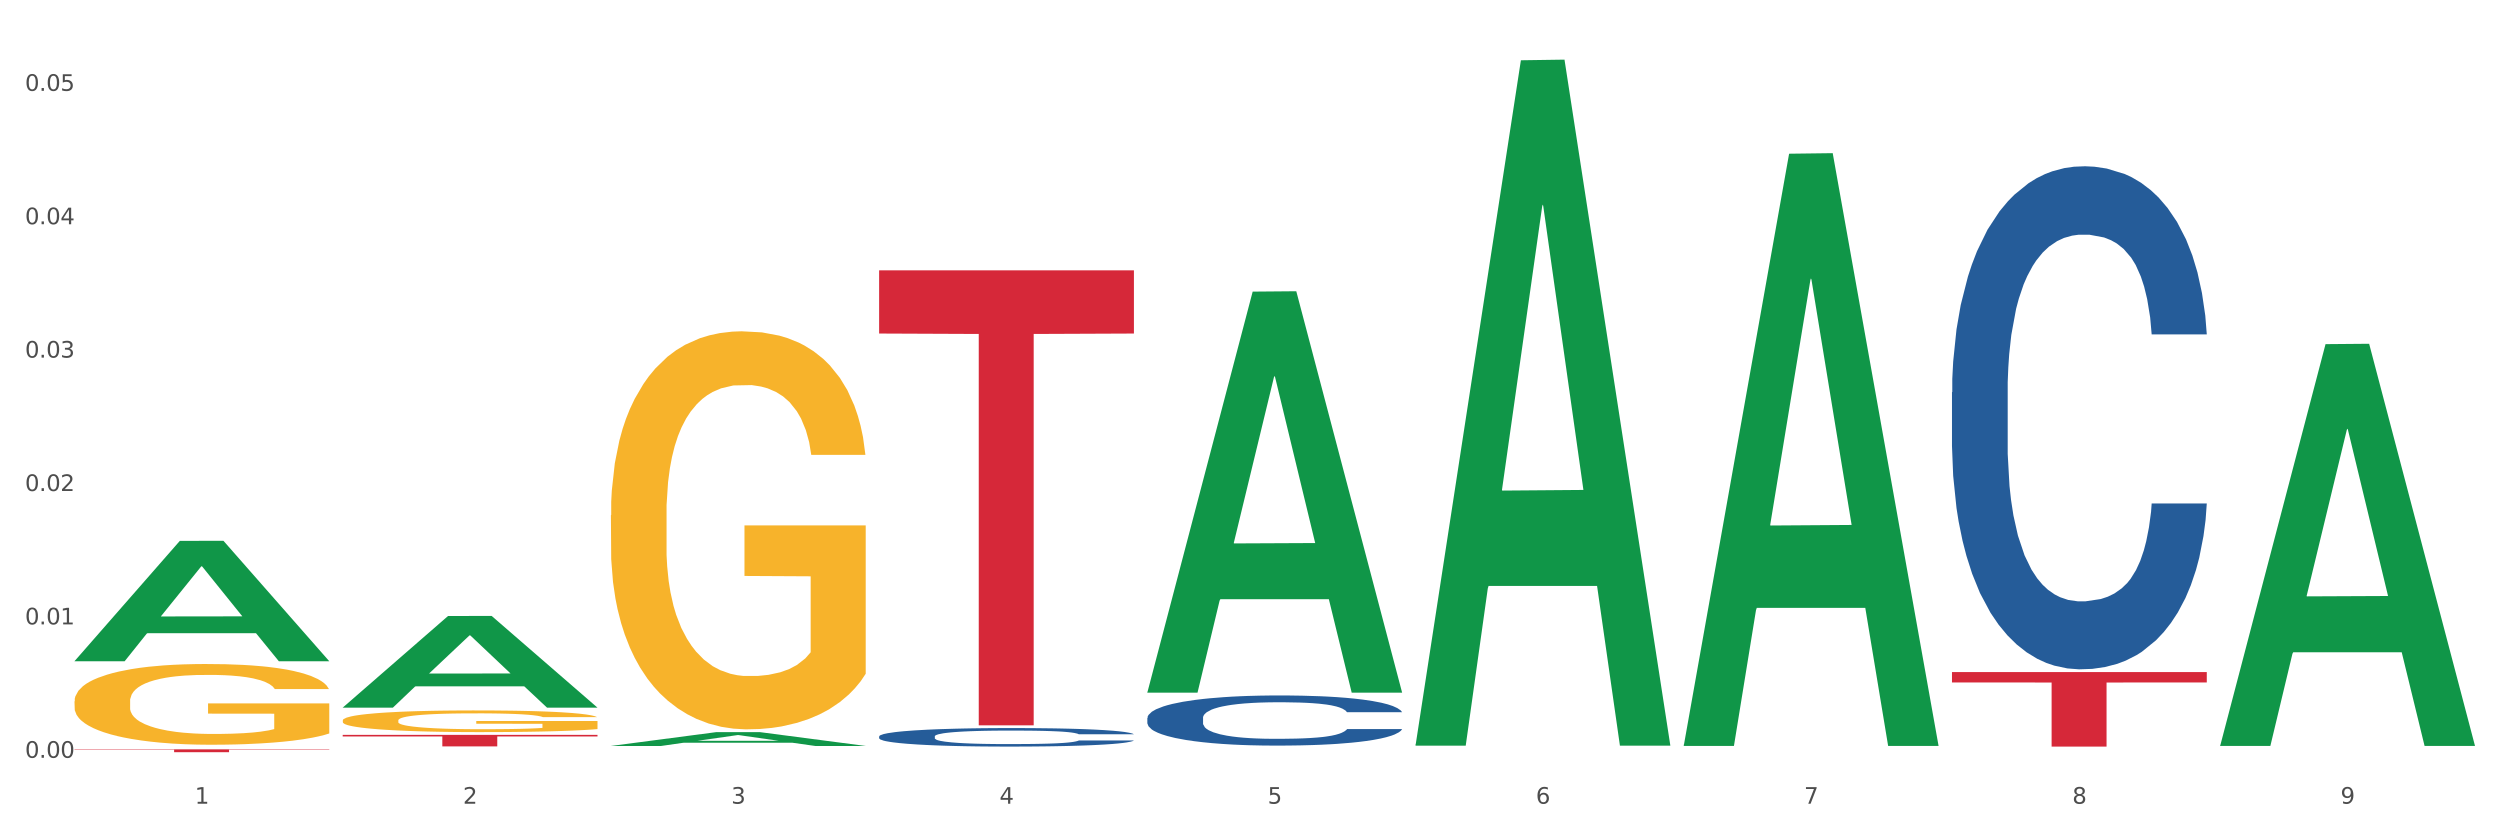 <?xml version="1.0" encoding="utf-8" standalone="no"?>
<!DOCTYPE svg PUBLIC "-//W3C//DTD SVG 1.1//EN"
  "http://www.w3.org/Graphics/SVG/1.1/DTD/svg11.dtd">
<svg xmlns:xlink="http://www.w3.org/1999/xlink" width="1080pt" height="360pt" viewBox="0 0 1080 360" xmlns="http://www.w3.org/2000/svg" version="1.1">
 <rect x="0" y="0" width="1080" height="360" fill="#333333" stroke="none"/>
 <defs>
  <style type="text/css">*{stroke-linejoin: round; stroke-linecap: butt}</style>
 </defs>
 <g id="figure_1">
  <g id="patch_1">
   <path d="M 0 360 
L 1080 360 
L 1080 0 
L 0 0 
z
" style="fill: #ffffff; stroke: #ffffff; stroke-linejoin: miter"/>
  </g>
  <g id="axes_1">
   <g id="matplotlib.axis_1">
    <g id="xtick_1">
     <g id="text_1">
      <!-- 1 -->
      <g style="fill: #4d4d4d" transform="translate(84.159 347.204) scale(0.096 -0.096)">
       <defs>
        <path id="DejaVuSans-31" d="M 794 531 
L 1825 531 
L 1825 4091 
L 703 3866 
L 703 4441 
L 1819 4666 
L 2450 4666 
L 2450 531 
L 3481 531 
L 3481 0 
L 794 0 
L 794 531 
z
" transform="scale(0.016)"/>
       </defs>
       <use xlink:href="#DejaVuSans-31"/>
      </g>
     </g>
    </g>
    <g id="xtick_2">
     <g id="text_2">
      <!-- 2 -->
      <g style="fill: #4d4d4d" transform="translate(200.027 347.204) scale(0.096 -0.096)">
       <defs>
        <path id="DejaVuSans-32" d="M 1228 531 
L 3431 531 
L 3431 0 
L 469 0 
L 469 531 
Q 828 903 1448 1529 
Q 2069 2156 2228 2338 
Q 2531 2678 2651 2914 
Q 2772 3150 2772 3378 
Q 2772 3750 2511 3984 
Q 2250 4219 1831 4219 
Q 1534 4219 1204 4116 
Q 875 4013 500 3803 
L 500 4441 
Q 881 4594 1212 4672 
Q 1544 4750 1819 4750 
Q 2544 4750 2975 4387 
Q 3406 4025 3406 3419 
Q 3406 3131 3298 2873 
Q 3191 2616 2906 2266 
Q 2828 2175 2409 1742 
Q 1991 1309 1228 531 
z
" transform="scale(0.016)"/>
       </defs>
       <use xlink:href="#DejaVuSans-32"/>
      </g>
     </g>
    </g>
    <g id="xtick_3">
     <g id="text_3">
      <!-- 3 -->
      <g style="fill: #4d4d4d" transform="translate(315.896 347.204) scale(0.096 -0.096)">
       <defs>
        <path id="DejaVuSans-33" d="M 2597 2516 
Q 3050 2419 3304 2112 
Q 3559 1806 3559 1356 
Q 3559 666 3084 287 
Q 2609 -91 1734 -91 
Q 1441 -91 1130 -33 
Q 819 25 488 141 
L 488 750 
Q 750 597 1062 519 
Q 1375 441 1716 441 
Q 2309 441 2620 675 
Q 2931 909 2931 1356 
Q 2931 1769 2642 2001 
Q 2353 2234 1838 2234 
L 1294 2234 
L 1294 2753 
L 1863 2753 
Q 2328 2753 2575 2939 
Q 2822 3125 2822 3475 
Q 2822 3834 2567 4026 
Q 2313 4219 1838 4219 
Q 1578 4219 1281 4162 
Q 984 4106 628 3988 
L 628 4550 
Q 988 4650 1302 4700 
Q 1616 4750 1894 4750 
Q 2613 4750 3031 4423 
Q 3450 4097 3450 3541 
Q 3450 3153 3228 2886 
Q 3006 2619 2597 2516 
z
" transform="scale(0.016)"/>
       </defs>
       <use xlink:href="#DejaVuSans-33"/>
      </g>
     </g>
    </g>
    <g id="xtick_4">
     <g id="text_4">
      <!-- 4 -->
      <g style="fill: #4d4d4d" transform="translate(431.765 347.204) scale(0.096 -0.096)">
       <defs>
        <path id="DejaVuSans-34" d="M 2419 4116 
L 825 1625 
L 2419 1625 
L 2419 4116 
z
M 2253 4666 
L 3047 4666 
L 3047 1625 
L 3713 1625 
L 3713 1100 
L 3047 1100 
L 3047 0 
L 2419 0 
L 2419 1100 
L 313 1100 
L 313 1709 
L 2253 4666 
z
" transform="scale(0.016)"/>
       </defs>
       <use xlink:href="#DejaVuSans-34"/>
      </g>
     </g>
    </g>
    <g id="xtick_5">
     <g id="text_5">
      <!-- 5 -->
      <g style="fill: #4d4d4d" transform="translate(547.634 347.204) scale(0.096 -0.096)">
       <defs>
        <path id="DejaVuSans-35" d="M 691 4666 
L 3169 4666 
L 3169 4134 
L 1269 4134 
L 1269 2991 
Q 1406 3038 1543 3061 
Q 1681 3084 1819 3084 
Q 2600 3084 3056 2656 
Q 3513 2228 3513 1497 
Q 3513 744 3044 326 
Q 2575 -91 1722 -91 
Q 1428 -91 1123 -41 
Q 819 9 494 109 
L 494 744 
Q 775 591 1075 516 
Q 1375 441 1709 441 
Q 2250 441 2565 725 
Q 2881 1009 2881 1497 
Q 2881 1984 2565 2268 
Q 2250 2553 1709 2553 
Q 1456 2553 1204 2497 
Q 953 2441 691 2322 
L 691 4666 
z
" transform="scale(0.016)"/>
       </defs>
       <use xlink:href="#DejaVuSans-35"/>
      </g>
     </g>
    </g>
    <g id="xtick_6">
     <g id="text_6">
      <!-- 6 -->
      <g style="fill: #4d4d4d" transform="translate(663.502 347.204) scale(0.096 -0.096)">
       <defs>
        <path id="DejaVuSans-36" d="M 2113 2584 
Q 1688 2584 1439 2293 
Q 1191 2003 1191 1497 
Q 1191 994 1439 701 
Q 1688 409 2113 409 
Q 2538 409 2786 701 
Q 3034 994 3034 1497 
Q 3034 2003 2786 2293 
Q 2538 2584 2113 2584 
z
M 3366 4563 
L 3366 3988 
Q 3128 4100 2886 4159 
Q 2644 4219 2406 4219 
Q 1781 4219 1451 3797 
Q 1122 3375 1075 2522 
Q 1259 2794 1537 2939 
Q 1816 3084 2150 3084 
Q 2853 3084 3261 2657 
Q 3669 2231 3669 1497 
Q 3669 778 3244 343 
Q 2819 -91 2113 -91 
Q 1303 -91 875 529 
Q 447 1150 447 2328 
Q 447 3434 972 4092 
Q 1497 4750 2381 4750 
Q 2619 4750 2861 4703 
Q 3103 4656 3366 4563 
z
" transform="scale(0.016)"/>
       </defs>
       <use xlink:href="#DejaVuSans-36"/>
      </g>
     </g>
    </g>
    <g id="xtick_7">
     <g id="text_7">
      <!-- 7 -->
      <g style="fill: #4d4d4d" transform="translate(779.371 347.204) scale(0.096 -0.096)">
       <defs>
        <path id="DejaVuSans-37" d="M 525 4666 
L 3525 4666 
L 3525 4397 
L 1831 0 
L 1172 0 
L 2766 4134 
L 525 4134 
L 525 4666 
z
" transform="scale(0.016)"/>
       </defs>
       <use xlink:href="#DejaVuSans-37"/>
      </g>
     </g>
    </g>
    <g id="xtick_8">
     <g id="text_8">
      <!-- 8 -->
      <g style="fill: #4d4d4d" transform="translate(895.24 347.204) scale(0.096 -0.096)">
       <defs>
        <path id="DejaVuSans-38" d="M 2034 2216 
Q 1584 2216 1326 1975 
Q 1069 1734 1069 1313 
Q 1069 891 1326 650 
Q 1584 409 2034 409 
Q 2484 409 2743 651 
Q 3003 894 3003 1313 
Q 3003 1734 2745 1975 
Q 2488 2216 2034 2216 
z
M 1403 2484 
Q 997 2584 770 2862 
Q 544 3141 544 3541 
Q 544 4100 942 4425 
Q 1341 4750 2034 4750 
Q 2731 4750 3128 4425 
Q 3525 4100 3525 3541 
Q 3525 3141 3298 2862 
Q 3072 2584 2669 2484 
Q 3125 2378 3379 2068 
Q 3634 1759 3634 1313 
Q 3634 634 3220 271 
Q 2806 -91 2034 -91 
Q 1263 -91 848 271 
Q 434 634 434 1313 
Q 434 1759 690 2068 
Q 947 2378 1403 2484 
z
M 1172 3481 
Q 1172 3119 1398 2916 
Q 1625 2713 2034 2713 
Q 2441 2713 2670 2916 
Q 2900 3119 2900 3481 
Q 2900 3844 2670 4047 
Q 2441 4250 2034 4250 
Q 1625 4250 1398 4047 
Q 1172 3844 1172 3481 
z
" transform="scale(0.016)"/>
       </defs>
       <use xlink:href="#DejaVuSans-38"/>
      </g>
     </g>
    </g>
    <g id="xtick_9">
     <g id="text_9">
      <!-- 9 -->
      <g style="fill: #4d4d4d" transform="translate(1011.108 347.204) scale(0.096 -0.096)">
       <defs>
        <path id="DejaVuSans-39" d="M 703 97 
L 703 672 
Q 941 559 1184 500 
Q 1428 441 1663 441 
Q 2288 441 2617 861 
Q 2947 1281 2994 2138 
Q 2813 1869 2534 1725 
Q 2256 1581 1919 1581 
Q 1219 1581 811 2004 
Q 403 2428 403 3163 
Q 403 3881 828 4315 
Q 1253 4750 1959 4750 
Q 2769 4750 3195 4129 
Q 3622 3509 3622 2328 
Q 3622 1225 3098 567 
Q 2575 -91 1691 -91 
Q 1453 -91 1209 -44 
Q 966 3 703 97 
z
M 1959 2075 
Q 2384 2075 2632 2365 
Q 2881 2656 2881 3163 
Q 2881 3666 2632 3958 
Q 2384 4250 1959 4250 
Q 1534 4250 1286 3958 
Q 1038 3666 1038 3163 
Q 1038 2656 1286 2365 
Q 1534 2075 1959 2075 
z
" transform="scale(0.016)"/>
       </defs>
       <use xlink:href="#DejaVuSans-39"/>
      </g>
     </g>
    </g>
    <g id="xtick_10"/>
    <g id="xtick_11"/>
    <g id="xtick_12"/>
    <g id="xtick_13"/>
    <g id="xtick_14"/>
    <g id="xtick_15"/>
    <g id="xtick_16"/>
    <g id="xtick_17"/>
   </g>
   <g id="matplotlib.axis_2">
    <g id="ytick_1">
     <g id="text_10">
      <!-- 0.00 -->
      <g style="fill: #4d4d4d" transform="translate(10.8 327.364) scale(0.096 -0.096)">
       <defs>
        <path id="DejaVuSans-30" d="M 2034 4250 
Q 1547 4250 1301 3770 
Q 1056 3291 1056 2328 
Q 1056 1369 1301 889 
Q 1547 409 2034 409 
Q 2525 409 2770 889 
Q 3016 1369 3016 2328 
Q 3016 3291 2770 3770 
Q 2525 4250 2034 4250 
z
M 2034 4750 
Q 2819 4750 3233 4129 
Q 3647 3509 3647 2328 
Q 3647 1150 3233 529 
Q 2819 -91 2034 -91 
Q 1250 -91 836 529 
Q 422 1150 422 2328 
Q 422 3509 836 4129 
Q 1250 4750 2034 4750 
z
" transform="scale(0.016)"/>
        <path id="DejaVuSans-2e" d="M 684 794 
L 1344 794 
L 1344 0 
L 684 0 
L 684 794 
z
" transform="scale(0.016)"/>
       </defs>
       <use xlink:href="#DejaVuSans-30"/>
       <use xlink:href="#DejaVuSans-2e" transform="translate(63.623 0)"/>
       <use xlink:href="#DejaVuSans-30" transform="translate(95.41 0)"/>
       <use xlink:href="#DejaVuSans-30" transform="translate(159.033 0)"/>
      </g>
     </g>
    </g>
    <g id="ytick_2">
     <g id="text_11">
      <!-- 0.01 -->
      <g style="fill: #4d4d4d" transform="translate(10.8 269.74) scale(0.096 -0.096)">
       <use xlink:href="#DejaVuSans-30"/>
       <use xlink:href="#DejaVuSans-2e" transform="translate(63.623 0)"/>
       <use xlink:href="#DejaVuSans-30" transform="translate(95.41 0)"/>
       <use xlink:href="#DejaVuSans-31" transform="translate(159.033 0)"/>
      </g>
     </g>
    </g>
    <g id="ytick_3">
     <g id="text_12">
      <!-- 0.02 -->
      <g style="fill: #4d4d4d" transform="translate(10.8 212.116) scale(0.096 -0.096)">
       <use xlink:href="#DejaVuSans-30"/>
       <use xlink:href="#DejaVuSans-2e" transform="translate(63.623 0)"/>
       <use xlink:href="#DejaVuSans-30" transform="translate(95.41 0)"/>
       <use xlink:href="#DejaVuSans-32" transform="translate(159.033 0)"/>
      </g>
     </g>
    </g>
    <g id="ytick_4">
     <g id="text_13">
      <!-- 0.03 -->
      <g style="fill: #4d4d4d" transform="translate(10.8 154.492) scale(0.096 -0.096)">
       <use xlink:href="#DejaVuSans-30"/>
       <use xlink:href="#DejaVuSans-2e" transform="translate(63.623 0)"/>
       <use xlink:href="#DejaVuSans-30" transform="translate(95.41 0)"/>
       <use xlink:href="#DejaVuSans-33" transform="translate(159.033 0)"/>
      </g>
     </g>
    </g>
    <g id="ytick_5">
     <g id="text_14">
      <!-- 0.04 -->
      <g style="fill: #4d4d4d" transform="translate(10.8 96.869) scale(0.096 -0.096)">
       <use xlink:href="#DejaVuSans-30"/>
       <use xlink:href="#DejaVuSans-2e" transform="translate(63.623 0)"/>
       <use xlink:href="#DejaVuSans-30" transform="translate(95.41 0)"/>
       <use xlink:href="#DejaVuSans-34" transform="translate(159.033 0)"/>
      </g>
     </g>
    </g>
    <g id="ytick_6">
     <g id="text_15">
      <!-- 0.05 -->
      <g style="fill: #4d4d4d" transform="translate(10.8 39.245) scale(0.096 -0.096)">
       <use xlink:href="#DejaVuSans-30"/>
       <use xlink:href="#DejaVuSans-2e" transform="translate(63.623 0)"/>
       <use xlink:href="#DejaVuSans-30" transform="translate(95.41 0)"/>
       <use xlink:href="#DejaVuSans-35" transform="translate(159.033 0)"/>
      </g>
     </g>
    </g>
    <g id="ytick_7"/>
    <g id="ytick_8"/>
    <g id="ytick_9"/>
    <g id="ytick_10"/>
    <g id="ytick_11"/>
   </g>
   <g id="PolyCollection_1">
    <path d="M 32.175 285.562 
L 32.288 285.513 
L 77.68 233.662 
L 96.518 233.613 
L 142.25 285.66 
L 120.462 285.66 
L 110.589 273.54 
L 63.722 273.54 
L 63.382 273.736 
L 53.85 285.66 
L 32.175 285.66 
L 32.175 285.562 
L 69.623 266.307 
L 104.689 266.258 
L 87.326 244.707 
L 87.099 244.609 
L 86.872 244.755 
L 69.51 266.258 
L 69.623 266.307 
L 32.175 285.562 
z
" clip-path="url(#p8bb8210c2e)" style="fill: #109648"/>
    <path d="M 843.256 169.471 
L 843.386 169.272 
L 843.386 163.715 
L 843.776 156.173 
L 845.208 142.28 
L 847.029 131.76 
L 850.152 119.455 
L 851.843 114.295 
L 854.055 108.539 
L 858.609 99.211 
L 863.814 91.272 
L 867.457 86.905 
L 870.189 84.127 
L 876.305 79.165 
L 879.818 76.982 
L 883.461 75.195 
L 886.584 74.004 
L 891.788 72.615 
L 895.952 72.02 
L 900.766 71.821 
L 904.799 72.02 
L 910.134 72.814 
L 917.941 75.195 
L 920.933 76.585 
L 924.967 78.966 
L 929.13 82.142 
L 932.513 85.317 
L 936.417 89.882 
L 940.45 95.837 
L 944.354 103.379 
L 947.086 110.325 
L 949.298 117.669 
L 951.249 126.6 
L 952.681 136.325 
L 953.331 144.463 
L 929.521 144.463 
L 928.87 137.119 
L 927.569 129.18 
L 926.268 123.822 
L 924.837 119.455 
L 922.625 114.493 
L 920.673 111.318 
L 917.42 107.547 
L 914.428 105.165 
L 911.955 103.776 
L 908.963 102.585 
L 902.587 101.394 
L 898.033 101.394 
L 895.171 101.791 
L 891.658 102.783 
L 888.665 104.173 
L 885.152 106.554 
L 882.42 109.134 
L 879.688 112.508 
L 878.126 114.89 
L 875.784 119.257 
L 874.223 122.829 
L 872.141 128.982 
L 870.97 133.348 
L 868.888 144.661 
L 867.977 152.997 
L 867.587 158.753 
L 867.327 165.104 
L 867.327 196.066 
L 868.108 209.959 
L 868.758 215.914 
L 869.799 222.662 
L 871.751 231.395 
L 874.613 239.929 
L 877.606 246.082 
L 880.078 249.853 
L 882.42 252.631 
L 884.762 254.815 
L 887.624 256.799 
L 889.966 257.99 
L 893.479 259.181 
L 897.643 259.776 
L 900.896 259.776 
L 907.532 258.784 
L 910.524 257.792 
L 913.387 256.402 
L 916.509 254.219 
L 918.982 251.838 
L 920.413 250.051 
L 922.755 246.28 
L 924.576 242.311 
L 926.138 237.746 
L 927.179 233.776 
L 928.35 227.822 
L 929.26 221.074 
L 929.521 217.501 
L 953.331 217.501 
L 952.811 224.647 
L 951.9 231.593 
L 950.078 240.921 
L 948.647 246.28 
L 946.435 252.83 
L 944.093 258.387 
L 940.84 264.54 
L 937.848 269.105 
L 934.725 273.074 
L 931.342 276.647 
L 925.227 281.609 
L 923.015 282.998 
L 918.331 285.38 
L 914.688 286.769 
L 909.353 288.158 
L 903.888 288.952 
L 898.164 289.151 
L 893.089 288.754 
L 887.494 287.563 
L 883.981 286.372 
L 880.078 284.586 
L 875.524 281.807 
L 871.23 278.433 
L 867.197 274.464 
L 863.423 269.899 
L 859.91 264.738 
L 855.356 256.204 
L 851.974 247.868 
L 849.501 240.128 
L 847.81 233.578 
L 846.118 225.242 
L 845.208 219.486 
L 843.776 205.593 
L 843.256 192.692 
L 843.256 169.471 
z
" clip-path="url(#p8bb8210c2e)" style="fill: #255c99"/>
    <path d="M 495.65 310.171 
L 495.78 310.151 
L 495.78 309.597 
L 496.17 308.845 
L 497.602 307.46 
L 499.423 306.412 
L 502.546 305.185 
L 504.237 304.671 
L 506.449 304.097 
L 511.003 303.167 
L 516.208 302.376 
L 519.851 301.94 
L 522.583 301.663 
L 528.698 301.169 
L 532.212 300.951 
L 535.855 300.773 
L 538.977 300.654 
L 544.182 300.516 
L 548.345 300.456 
L 553.16 300.437 
L 557.193 300.456 
L 562.528 300.536 
L 570.335 300.773 
L 573.327 300.911 
L 577.361 301.149 
L 581.524 301.465 
L 584.907 301.782 
L 588.81 302.237 
L 592.844 302.831 
L 596.747 303.582 
L 599.48 304.275 
L 601.692 305.007 
L 603.643 305.897 
L 605.075 306.867 
L 605.725 307.678 
L 581.915 307.678 
L 581.264 306.946 
L 579.963 306.155 
L 578.662 305.62 
L 577.23 305.185 
L 575.019 304.69 
L 573.067 304.374 
L 569.814 303.998 
L 566.821 303.761 
L 564.349 303.622 
L 561.357 303.503 
L 554.981 303.385 
L 550.427 303.385 
L 547.565 303.424 
L 544.052 303.523 
L 541.059 303.662 
L 537.546 303.899 
L 534.814 304.156 
L 532.081 304.493 
L 530.52 304.73 
L 528.178 305.165 
L 526.617 305.521 
L 524.535 306.135 
L 523.364 306.57 
L 521.282 307.698 
L 520.371 308.529 
L 519.981 309.103 
L 519.721 309.736 
L 519.721 312.822 
L 520.501 314.207 
L 521.152 314.801 
L 522.193 315.473 
L 524.145 316.344 
L 527.007 317.195 
L 530 317.808 
L 532.472 318.184 
L 534.814 318.461 
L 537.156 318.679 
L 540.018 318.876 
L 542.36 318.995 
L 545.873 319.114 
L 550.037 319.173 
L 553.29 319.173 
L 559.925 319.074 
L 562.918 318.975 
L 565.781 318.837 
L 568.903 318.619 
L 571.375 318.382 
L 572.807 318.204 
L 575.149 317.828 
L 576.97 317.432 
L 578.532 316.977 
L 579.573 316.581 
L 580.744 315.988 
L 581.654 315.315 
L 581.915 314.959 
L 605.725 314.959 
L 605.205 315.671 
L 604.294 316.364 
L 602.472 317.294 
L 601.041 317.828 
L 598.829 318.481 
L 596.487 319.035 
L 593.234 319.648 
L 590.242 320.103 
L 587.119 320.499 
L 583.736 320.855 
L 577.621 321.35 
L 575.409 321.488 
L 570.725 321.726 
L 567.082 321.864 
L 561.747 322.003 
L 556.282 322.082 
L 550.557 322.101 
L 545.483 322.062 
L 539.888 321.943 
L 536.375 321.824 
L 532.472 321.646 
L 527.918 321.369 
L 523.624 321.033 
L 519.591 320.637 
L 515.817 320.182 
L 512.304 319.668 
L 507.75 318.817 
L 504.367 317.986 
L 501.895 317.214 
L 500.204 316.562 
L 498.512 315.731 
L 497.602 315.157 
L 496.17 313.772 
L 495.65 312.486 
L 495.65 310.171 
z
" clip-path="url(#p8bb8210c2e)" style="fill: #255c99"/>
    <path d="M 379.781 318.118 
L 379.911 318.111 
L 379.911 317.907 
L 380.302 317.629 
L 381.733 317.117 
L 383.554 316.73 
L 386.677 316.277 
L 388.369 316.087 
L 390.58 315.875 
L 395.134 315.532 
L 400.339 315.239 
L 403.982 315.079 
L 406.714 314.976 
L 412.83 314.794 
L 416.343 314.713 
L 419.986 314.648 
L 423.109 314.604 
L 428.313 314.553 
L 432.477 314.531 
L 437.291 314.523 
L 441.324 314.531 
L 446.659 314.56 
L 454.466 314.648 
L 457.458 314.699 
L 461.492 314.786 
L 465.655 314.903 
L 469.038 315.02 
L 472.942 315.188 
L 476.975 315.408 
L 480.879 315.685 
L 483.611 315.941 
L 485.823 316.211 
L 487.775 316.54 
L 489.206 316.898 
L 489.856 317.198 
L 466.046 317.198 
L 465.395 316.927 
L 464.094 316.635 
L 462.793 316.438 
L 461.362 316.277 
L 459.15 316.094 
L 457.198 315.977 
L 453.945 315.839 
L 450.953 315.751 
L 448.481 315.7 
L 445.488 315.656 
L 439.113 315.612 
L 434.559 315.612 
L 431.696 315.627 
L 428.183 315.663 
L 425.19 315.714 
L 421.677 315.802 
L 418.945 315.897 
L 416.213 316.021 
L 414.651 316.109 
L 412.309 316.27 
L 410.748 316.401 
L 408.666 316.628 
L 407.495 316.789 
L 405.413 317.205 
L 404.503 317.512 
L 404.112 317.724 
L 403.852 317.958 
L 403.852 319.098 
L 404.633 319.609 
L 405.283 319.828 
L 406.324 320.077 
L 408.276 320.398 
L 411.138 320.713 
L 414.131 320.939 
L 416.603 321.078 
L 418.945 321.18 
L 421.287 321.261 
L 424.15 321.334 
L 426.492 321.377 
L 430.005 321.421 
L 434.168 321.443 
L 437.421 321.443 
L 444.057 321.407 
L 447.049 321.37 
L 449.912 321.319 
L 453.035 321.239 
L 455.507 321.151 
L 456.938 321.085 
L 459.28 320.946 
L 461.102 320.8 
L 462.663 320.632 
L 463.704 320.486 
L 464.875 320.267 
L 465.786 320.018 
L 466.046 319.887 
L 489.856 319.887 
L 489.336 320.15 
L 488.425 320.406 
L 486.604 320.749 
L 485.172 320.946 
L 482.96 321.187 
L 480.618 321.392 
L 477.366 321.619 
L 474.373 321.787 
L 471.25 321.933 
L 467.867 322.064 
L 461.752 322.247 
L 459.54 322.298 
L 454.856 322.386 
L 451.213 322.437 
L 445.878 322.488 
L 440.414 322.517 
L 434.689 322.525 
L 429.614 322.51 
L 424.019 322.466 
L 420.506 322.422 
L 416.603 322.357 
L 412.049 322.254 
L 407.755 322.13 
L 403.722 321.984 
L 399.949 321.816 
L 396.436 321.626 
L 391.882 321.312 
L 388.499 321.005 
L 386.027 320.72 
L 384.335 320.479 
L 382.644 320.172 
L 381.733 319.96 
L 380.302 319.448 
L 379.781 318.973 
L 379.781 318.118 
z
" clip-path="url(#p8bb8210c2e)" style="fill: #255c99"/>
    <path d="M 32.175 302.968 
L 32.305 302.936 
L 32.305 301.79 
L 32.565 300.802 
L 33.864 298.414 
L 35.814 296.439 
L 37.243 295.388 
L 38.673 294.528 
L 40.362 293.668 
L 42.442 292.776 
L 46.211 291.47 
L 48.55 290.801 
L 51.409 290.101 
L 56.607 289.081 
L 60.376 288.508 
L 64.275 288.03 
L 70.643 287.457 
L 74.802 287.202 
L 79.22 287.011 
L 84.548 286.884 
L 88.577 286.852 
L 97.414 286.947 
L 104.952 287.234 
L 108.591 287.457 
L 113.269 287.839 
L 115.739 288.094 
L 119.767 288.604 
L 123.926 289.273 
L 126.785 289.846 
L 131.074 290.929 
L 134.323 292.012 
L 137.312 293.349 
L 138.871 294.273 
L 140.041 295.133 
L 141.081 296.12 
L 142.12 297.681 
L 118.728 297.681 
L 117.818 296.566 
L 116.388 295.515 
L 114.309 294.496 
L 112.49 293.859 
L 109.371 293.063 
L 106.512 292.553 
L 103.522 292.171 
L 99.884 291.852 
L 97.025 291.693 
L 92.996 291.566 
L 85.068 291.598 
L 79.74 291.852 
L 76.101 292.171 
L 73.762 292.458 
L 71.683 292.776 
L 69.343 293.222 
L 66.614 293.891 
L 64.665 294.496 
L 62.715 295.26 
L 61.156 296.025 
L 59.726 296.917 
L 58.557 297.872 
L 57.647 298.86 
L 56.867 300.07 
L 56.217 302.076 
L 56.217 306.44 
L 56.477 307.427 
L 57.127 308.733 
L 57.907 309.721 
L 59.206 310.899 
L 60.376 311.695 
L 62.585 312.842 
L 65.055 313.797 
L 67.004 314.403 
L 68.953 314.912 
L 72.332 315.613 
L 76.101 316.186 
L 79.35 316.537 
L 83.769 316.855 
L 86.758 316.983 
L 89.357 317.046 
L 95.725 317.046 
L 100.274 316.951 
L 105.342 316.728 
L 109.241 316.441 
L 112.49 316.091 
L 116.129 315.517 
L 118.468 314.976 
L 118.468 308.319 
L 89.877 308.287 
L 89.877 303.86 
L 142.25 303.86 
L 142.25 316.855 
L 140.041 317.524 
L 137.572 318.129 
L 134.973 318.671 
L 131.074 319.34 
L 126.395 319.977 
L 122.237 320.422 
L 117.818 320.805 
L 112.62 321.155 
L 105.862 321.473 
L 101.703 321.601 
L 96.505 321.696 
L 90.397 321.728 
L 85.068 321.665 
L 79.87 321.505 
L 74.412 321.219 
L 69.083 320.805 
L 65.055 320.391 
L 61.026 319.881 
L 56.737 319.212 
L 53.358 318.575 
L 50.759 318.002 
L 47.9 317.269 
L 44.781 316.314 
L 42.442 315.454 
L 40.362 314.562 
L 38.153 313.415 
L 36.594 312.428 
L 35.034 311.186 
L 34.124 310.262 
L 33.085 308.829 
L 32.305 306.822 
L 32.175 302.968 
z
" clip-path="url(#p8bb8210c2e)" style="fill: #f7b32b"/>
    <path d="M 148.044 311.234 
L 148.174 311.225 
L 148.174 310.917 
L 148.434 310.652 
L 149.733 310.011 
L 151.683 309.481 
L 153.112 309.198 
L 154.542 308.967 
L 156.231 308.737 
L 158.31 308.497 
L 162.079 308.146 
L 164.419 307.967 
L 167.278 307.779 
L 172.476 307.505 
L 176.245 307.351 
L 180.144 307.223 
L 186.512 307.069 
L 190.67 307 
L 195.089 306.949 
L 200.417 306.915 
L 204.446 306.906 
L 213.283 306.932 
L 220.821 307.009 
L 224.46 307.069 
L 229.138 307.171 
L 231.607 307.24 
L 235.636 307.377 
L 239.795 307.556 
L 242.654 307.71 
L 246.943 308.001 
L 250.191 308.292 
L 253.181 308.651 
L 254.74 308.899 
L 255.91 309.13 
L 256.949 309.395 
L 257.989 309.814 
L 234.596 309.814 
L 233.687 309.515 
L 232.257 309.233 
L 230.178 308.959 
L 228.358 308.788 
L 225.239 308.574 
L 222.38 308.437 
L 219.391 308.335 
L 215.752 308.249 
L 212.893 308.206 
L 208.865 308.172 
L 200.937 308.181 
L 195.609 308.249 
L 191.97 308.335 
L 189.631 308.412 
L 187.551 308.497 
L 185.212 308.617 
L 182.483 308.796 
L 180.533 308.959 
L 178.584 309.164 
L 177.025 309.369 
L 175.595 309.609 
L 174.425 309.865 
L 173.516 310.131 
L 172.736 310.456 
L 172.086 310.994 
L 172.086 312.166 
L 172.346 312.431 
L 172.996 312.782 
L 173.776 313.047 
L 175.075 313.363 
L 176.245 313.577 
L 178.454 313.885 
L 180.923 314.142 
L 182.873 314.304 
L 184.822 314.441 
L 188.201 314.629 
L 191.97 314.783 
L 195.219 314.877 
L 199.637 314.963 
L 202.626 314.997 
L 205.226 315.014 
L 211.594 315.014 
L 216.142 314.988 
L 221.211 314.929 
L 225.109 314.852 
L 228.358 314.758 
L 231.997 314.604 
L 234.336 314.458 
L 234.336 312.671 
L 205.746 312.662 
L 205.746 311.473 
L 258.119 311.473 
L 258.119 314.963 
L 255.91 315.142 
L 253.44 315.305 
L 250.841 315.45 
L 246.943 315.63 
L 242.264 315.801 
L 238.105 315.921 
L 233.687 316.023 
L 228.488 316.117 
L 221.73 316.203 
L 217.572 316.237 
L 212.373 316.263 
L 206.265 316.271 
L 200.937 316.254 
L 195.739 316.211 
L 190.28 316.134 
L 184.952 316.023 
L 180.923 315.912 
L 176.895 315.775 
L 172.606 315.596 
L 169.227 315.425 
L 166.628 315.271 
L 163.769 315.074 
L 160.65 314.817 
L 158.31 314.586 
L 156.231 314.347 
L 154.022 314.039 
L 152.462 313.774 
L 150.903 313.44 
L 149.993 313.192 
L 148.953 312.808 
L 148.174 312.269 
L 148.044 311.234 
z
" clip-path="url(#p8bb8210c2e)" style="fill: #f7b32b"/>
    <path d="M 263.912 222.582 
L 264.042 222.425 
L 264.042 216.771 
L 264.302 211.903 
L 265.602 200.124 
L 267.551 190.387 
L 268.981 185.204 
L 270.41 180.964 
L 272.1 176.724 
L 274.179 172.326 
L 277.948 165.887 
L 280.287 162.589 
L 283.146 159.134 
L 288.345 154.108 
L 292.114 151.281 
L 296.012 148.926 
L 302.38 146.099 
L 306.539 144.842 
L 310.958 143.9 
L 316.286 143.272 
L 320.315 143.115 
L 329.152 143.586 
L 336.689 144.999 
L 340.328 146.099 
L 345.007 147.983 
L 347.476 149.24 
L 351.505 151.753 
L 355.663 155.051 
L 358.523 157.878 
L 362.811 163.217 
L 366.06 168.557 
L 369.049 175.153 
L 370.609 179.708 
L 371.778 183.948 
L 372.818 188.816 
L 373.858 196.512 
L 350.465 196.512 
L 349.555 191.015 
L 348.126 185.832 
L 346.047 180.807 
L 344.227 177.666 
L 341.108 173.74 
L 338.249 171.227 
L 335.26 169.342 
L 331.621 167.772 
L 328.762 166.986 
L 324.733 166.358 
L 316.806 166.515 
L 311.477 167.772 
L 307.839 169.342 
L 305.499 170.756 
L 303.42 172.326 
L 301.081 174.525 
L 298.352 177.823 
L 296.402 180.807 
L 294.453 184.576 
L 292.893 188.345 
L 291.464 192.743 
L 290.294 197.454 
L 289.384 202.323 
L 288.605 208.291 
L 287.955 218.185 
L 287.955 239.701 
L 288.215 244.569 
L 288.865 251.008 
L 289.644 255.877 
L 290.944 261.688 
L 292.114 265.614 
L 294.323 271.268 
L 296.792 275.979 
L 298.741 278.963 
L 300.691 281.476 
L 304.07 284.931 
L 307.839 287.758 
L 311.088 289.486 
L 315.506 291.056 
L 318.495 291.684 
L 321.094 291.998 
L 327.462 291.998 
L 332.011 291.527 
L 337.079 290.428 
L 340.978 289.014 
L 344.227 287.287 
L 347.866 284.46 
L 350.205 281.79 
L 350.205 248.967 
L 321.614 248.81 
L 321.614 226.98 
L 373.988 226.98 
L 373.988 291.056 
L 371.778 294.354 
L 369.309 297.338 
L 366.71 300.008 
L 362.811 303.306 
L 358.133 306.447 
L 353.974 308.646 
L 349.555 310.53 
L 344.357 312.258 
L 337.599 313.828 
L 333.44 314.457 
L 328.242 314.928 
L 322.134 315.085 
L 316.806 314.771 
L 311.607 313.985 
L 306.149 312.572 
L 300.821 310.53 
L 296.792 308.489 
L 292.763 305.976 
L 288.475 302.678 
L 285.096 299.537 
L 282.497 296.71 
L 279.637 293.098 
L 276.518 288.386 
L 274.179 284.146 
L 272.1 279.748 
L 269.891 274.095 
L 268.331 269.226 
L 266.772 263.101 
L 265.862 258.547 
L 264.822 251.479 
L 264.042 241.585 
L 263.912 222.582 
z
" clip-path="url(#p8bb8210c2e)" style="fill: #f7b32b"/>
    <path d="M 32.175 323.717 
L 142.25 323.717 
L 142.25 323.888 
L 98.951 323.889 
L 98.951 324.95 
L 75.214 324.95 
L 75.214 323.889 
L 32.175 323.888 
L 32.175 323.718 
L 32.175 323.717 
z
" clip-path="url(#p8bb8210c2e)" style="fill: #d62839"/>
    <path d="M 148.044 317.463 
L 258.119 317.463 
L 258.119 318.157 
L 214.819 318.162 
L 214.819 322.455 
L 191.083 322.455 
L 191.083 318.162 
L 148.044 318.157 
L 148.044 317.468 
L 148.044 317.463 
z
" clip-path="url(#p8bb8210c2e)" style="fill: #d62839"/>
    <path d="M 379.781 116.773 
L 489.856 116.773 
L 489.856 144.088 
L 446.557 144.273 
L 446.557 313.332 
L 422.82 313.332 
L 422.82 144.273 
L 379.781 144.088 
L 379.781 116.958 
L 379.781 116.773 
z
" clip-path="url(#p8bb8210c2e)" style="fill: #d62839"/>
    <path d="M 843.256 290.343 
L 953.331 290.343 
L 953.331 294.815 
L 910.032 294.845 
L 910.032 322.525 
L 886.295 322.525 
L 886.295 294.845 
L 843.256 294.815 
L 843.256 290.373 
L 843.256 290.343 
z
" clip-path="url(#p8bb8210c2e)" style="fill: #d62839"/>
    <path d="M 263.912 322.248 
L 264.026 322.242 
L 309.418 316.282 
L 328.255 316.277 
L 373.988 322.259 
L 352.2 322.259 
L 342.327 320.866 
L 295.46 320.866 
L 295.119 320.888 
L 285.587 322.259 
L 263.912 322.259 
L 263.912 322.248 
L 301.361 320.035 
L 336.426 320.029 
L 319.064 317.552 
L 318.837 317.54 
L 318.61 317.557 
L 301.247 320.029 
L 301.361 320.035 
L 263.912 322.248 
z
" clip-path="url(#p8bb8210c2e)" style="fill: #109648"/>
    <path d="M 611.519 321.573 
L 611.632 321.294 
L 657.024 26.038 
L 675.862 25.759 
L 721.594 322.129 
L 699.806 322.129 
L 689.933 253.115 
L 643.066 253.115 
L 642.725 254.229 
L 633.193 322.129 
L 611.519 322.129 
L 611.519 321.573 
L 648.967 211.93 
L 684.032 211.651 
L 666.67 88.929 
L 666.443 88.373 
L 666.216 89.208 
L 648.853 211.651 
L 648.967 211.93 
L 611.519 321.573 
z
" clip-path="url(#p8bb8210c2e)" style="fill: #109648"/>
    <path d="M 727.387 321.752 
L 727.501 321.512 
L 772.893 66.405 
L 791.73 66.164 
L 837.463 322.233 
L 815.674 322.233 
L 805.802 262.604 
L 758.935 262.604 
L 758.594 263.566 
L 749.062 322.233 
L 727.387 322.233 
L 727.387 321.752 
L 764.836 227.019 
L 799.901 226.778 
L 782.538 120.744 
L 782.311 120.263 
L 782.084 120.985 
L 764.722 226.778 
L 764.836 227.019 
L 727.387 321.752 
z
" clip-path="url(#p8bb8210c2e)" style="fill: #109648"/>
    <path d="M 959.125 321.903 
L 959.238 321.74 
L 1004.63 148.669 
L 1023.468 148.506 
L 1069.2 322.229 
L 1047.412 322.229 
L 1037.539 281.775 
L 990.672 281.775 
L 990.332 282.428 
L 980.799 322.229 
L 959.125 322.229 
L 959.125 321.903 
L 996.573 257.633 
L 1031.638 257.47 
L 1014.276 185.534 
L 1014.049 185.208 
L 1013.822 185.697 
L 996.46 257.47 
L 996.573 257.633 
L 959.125 321.903 
z
" clip-path="url(#p8bb8210c2e)" style="fill: #109648"/>
    <path d="M 148.044 305.64 
L 148.157 305.603 
L 193.549 266.116 
L 212.387 266.078 
L 258.119 305.714 
L 236.331 305.714 
L 226.458 296.485 
L 179.591 296.485 
L 179.251 296.634 
L 169.718 305.714 
L 148.044 305.714 
L 148.044 305.64 
L 185.492 290.977 
L 220.557 290.939 
L 203.195 274.527 
L 202.968 274.452 
L 202.741 274.564 
L 185.379 290.939 
L 185.492 290.977 
L 148.044 305.64 
z
" clip-path="url(#p8bb8210c2e)" style="fill: #109648"/>
    <path d="M 495.65 298.919 
L 495.763 298.756 
L 541.155 125.978 
L 559.993 125.815 
L 605.725 299.245 
L 583.937 299.245 
L 574.064 258.859 
L 527.197 258.859 
L 526.857 259.511 
L 517.324 299.245 
L 495.65 299.245 
L 495.65 298.919 
L 533.098 234.758 
L 568.163 234.595 
L 550.801 162.781 
L 550.574 162.455 
L 550.347 162.944 
L 532.985 234.595 
L 533.098 234.758 
L 495.65 298.919 
z
" clip-path="url(#p8bb8210c2e)" style="fill: #109648"/>
   </g>
  </g>
 </g>
 <defs>
  <clipPath id="p8bb8210c2e">
   <rect x="32.175" y="10.8" width="1037.025" height="329.109"/>
  </clipPath>
 </defs>
</svg>
